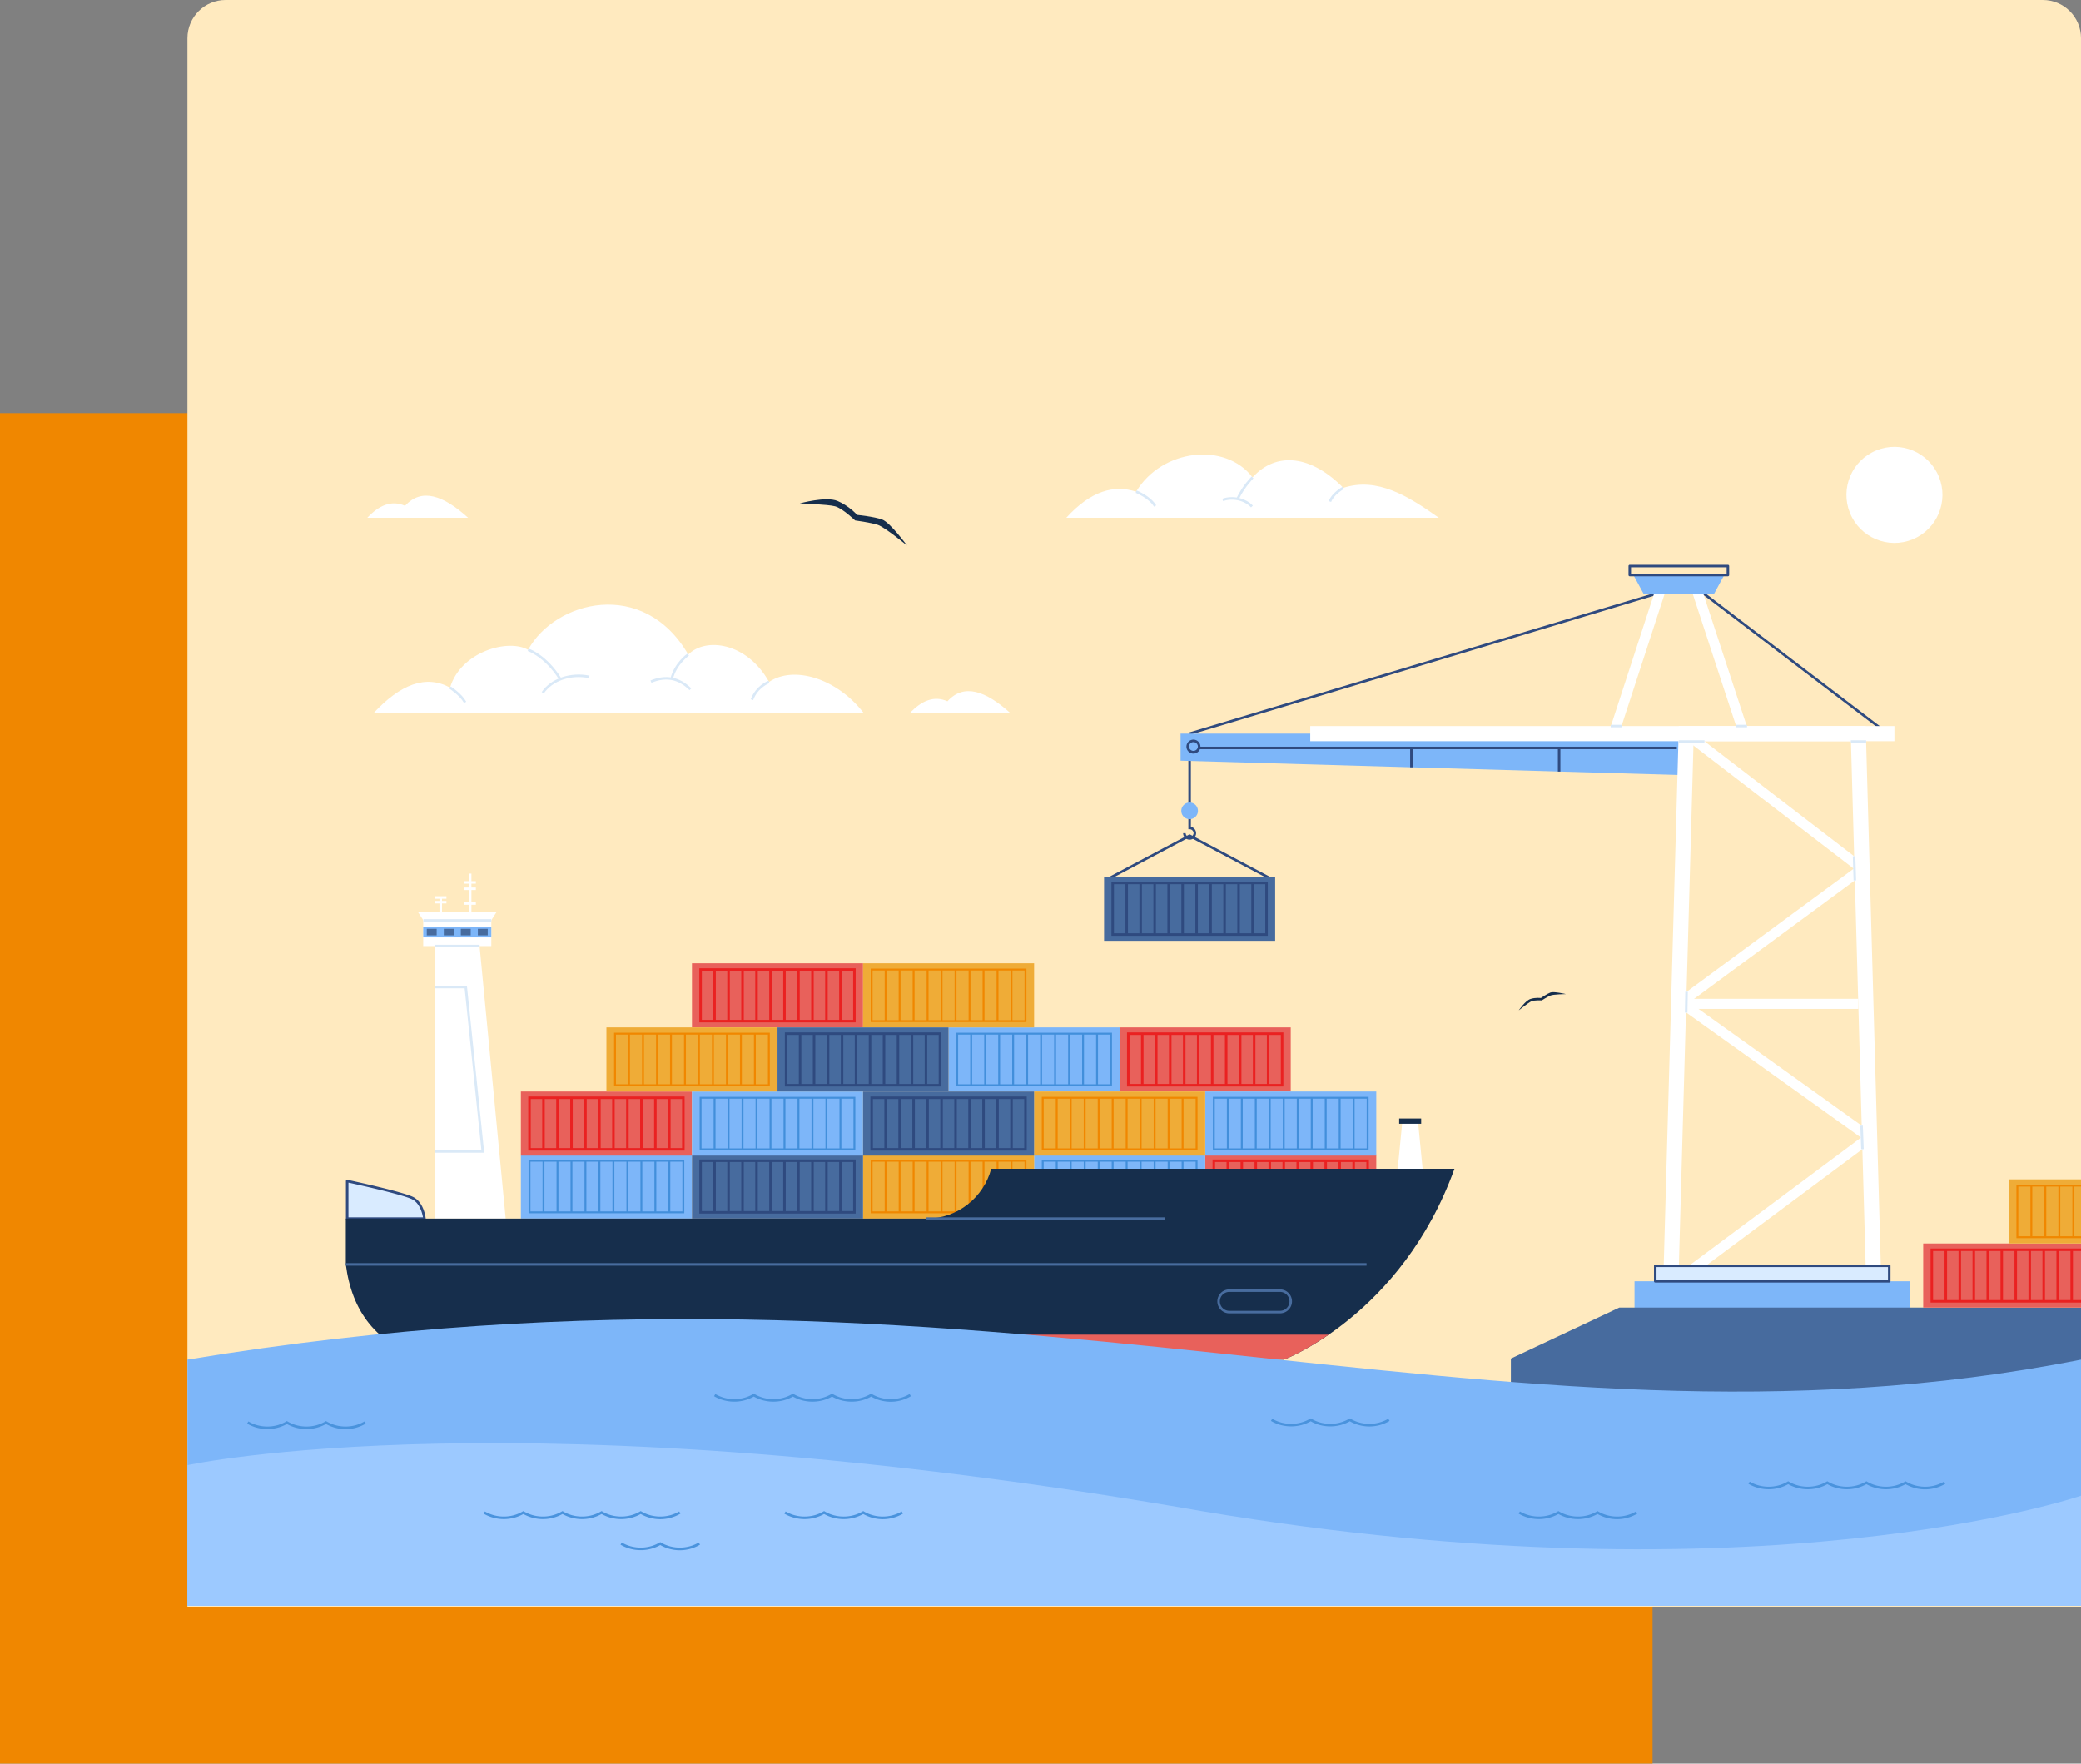 <svg width="544" height="461" fill="none" xmlns="http://www.w3.org/2000/svg"><rect width="100%" height="100%" fill="#808080" stroke="none"/><path fill="#F08700" d="M0 108h432v353H0z"/><path d="M49 10c0-5.523 4.477-10 10-10h475c5.523 0 10 4.477 10 10v410H49V10Z" fill="#FFEABF"/><path d="M315.055 318.536h44.722v-16.76h-44.722v16.76Z" fill="#E8615B"/><path d="M357.851 317.227h-40.874v-14.142h40.874v14.142Zm-40.214-.66h39.554v-12.822h-39.554v12.822Z" fill="#EA2121"/><path d="M354.197 303.415h-.66v13.481h.66v-13.481ZM350.541 303.415h-.66v13.481h.66v-13.481ZM346.885 303.415h-.66v13.481h.66v-13.481ZM343.228 303.415h-.66v13.481h.66v-13.481ZM339.574 303.415h-.66v13.481h.66v-13.481ZM335.918 303.415h-.66v13.481h.66v-13.481ZM332.262 303.415h-.66v13.481h.66v-13.481ZM328.605 303.415h-.66v13.481h.66v-13.481ZM324.951 303.415h-.66v13.481h.66v-13.481ZM321.295 303.415h-.66v13.481h.66v-13.481Z" fill="#EA2121"/><path d="M270.332 318.536h44.723v-16.76h-44.723v16.76Z" fill="#7DB6F9"/><path d="M313.047 317.144h-40.709v-13.977h40.709v13.977Zm-40.213-.495h39.719v-12.987h-39.719v12.987Z" fill="#428FDB"/><path d="M309.391 303.415h-.495v13.481h.495v-13.481ZM305.735 303.415h-.495v13.481h.495v-13.481ZM302.079 303.415h-.495v13.481h.495v-13.481ZM298.425 303.415h-.495v13.481h.495v-13.481ZM294.768 303.415h-.495v13.481h.495v-13.481ZM291.112 303.415h-.495v13.481h.495v-13.481ZM287.456 303.415h-.495v13.481h.495v-13.481ZM283.802 303.415h-.495v13.481h.495v-13.481ZM280.145 303.415h-.495v13.481h.495v-13.481ZM276.489 303.415h-.495v13.481h.495v-13.481Z" fill="#428FDB"/><path d="M136.164 318.536h44.723v-16.76h-44.723v16.76Z" fill="#7DB6F9"/><path d="M178.879 317.144H138.17v-13.977h40.709v13.977Zm-40.214-.495h39.719v-12.987h-39.719v12.987Z" fill="#428FDB"/><path d="M175.224 303.415h-.495v13.481h.495v-13.481ZM171.567 303.415h-.495v13.481h.495v-13.481ZM167.911 303.415h-.495v13.481h.495v-13.481ZM164.257 303.415h-.495v13.481h.495v-13.481ZM160.6 303.415h-.495v13.481h.495v-13.481ZM156.944 303.415h-.495v13.481h.495v-13.481ZM153.288 303.415h-.495v13.481h.495v-13.481ZM149.634 303.415h-.495v13.481h.495v-13.481ZM145.977 303.415h-.495v13.481h.495v-13.481ZM142.321 303.415h-.495v13.481h.495v-13.481Z" fill="#428FDB"/><path d="M225.61 318.536h44.722v-16.76H225.61v16.76Z" fill="#EFAC37"/><path d="M268.325 317.144h-40.71v-13.977h40.71v13.977Zm-40.215-.495h39.72v-12.987h-39.72v12.987Z" fill="#F08700"/><path d="M264.671 303.415h-.495v13.481h.495v-13.481ZM261.015 303.415h-.495v13.481h.495v-13.481ZM257.356 303.415h-.495v13.481h.495v-13.481ZM253.702 303.415h-.495v13.481h.495v-13.481ZM250.046 303.415h-.495v13.481h.495v-13.481ZM246.39 303.415h-.495v13.481h.495v-13.481ZM242.733 303.415h-.495v13.481h.495v-13.481ZM239.079 303.415h-.495v13.481h.495v-13.481ZM235.423 303.415h-.495v13.481h.495v-13.481ZM231.766 303.415h-.495v13.481h.495v-13.481Z" fill="#F08700"/><path d="M180.887 318.536h44.722v-16.76h-44.722v16.76Z" fill="#476B9E"/><path d="M223.685 317.227h-40.874v-14.142h40.874v14.142Zm-40.214-.66h39.554v-12.822h-39.554v12.822Z" fill="#2F4A7F"/><path d="M220.029 303.415h-.66v13.481h.66v-13.481ZM216.373 303.415h-.66v13.481h.66v-13.481ZM212.717 303.415h-.66v13.481h.66v-13.481ZM209.06 303.415h-.66v13.481h.66v-13.481ZM205.406 303.415h-.66v13.481h.66v-13.481ZM201.75 303.415h-.66v13.481h.66v-13.481ZM198.094 303.415h-.66v13.481h.66v-13.481ZM194.437 303.415h-.66v13.481h.66v-13.481ZM190.783 303.415h-.66v13.481h.66v-13.481ZM187.127 303.415h-.66v13.481h.66v-13.481Z" fill="#2F4A7F"/><path d="M180.886 285.31h-44.722v16.76h44.722v-16.76Z" fill="#E8615B"/><path d="M178.962 300.76h-40.874v-14.141h40.874v14.141Zm-40.214-.66h39.554v-12.821h-39.554V300.1Z" fill="#EA2121"/><path d="M142.402 286.949h-.66v13.481h.66v-13.481ZM146.06 286.949h-.66v13.481h.66v-13.481ZM149.717 286.949h-.66v13.481h.66v-13.481ZM153.371 286.949h-.66v13.481h.66v-13.481ZM157.027 286.949h-.66v13.481h.66v-13.481ZM160.683 286.949h-.66v13.481h.66v-13.481ZM164.34 286.949h-.66v13.481h.66v-13.481ZM167.994 286.949h-.66v13.481h.66v-13.481ZM171.65 286.949h-.66v13.481h.66v-13.481ZM175.306 286.949h-.66v13.481h.66v-13.481Z" fill="#EA2121"/><path d="M337.416 268.549h-44.723v16.76h44.723v-16.76Z" fill="#E8615B"/><path d="M335.492 284h-40.875v-14.141h40.875V284Zm-40.214-.66h39.554v-12.821h-39.554v12.821Z" fill="#EA2121"/><path d="M298.933 270.188h-.66v13.482h.66v-13.482ZM302.59 270.188h-.66v13.482h.66v-13.482ZM306.246 270.188h-.66v13.482h.66v-13.482ZM309.9 270.188h-.66v13.482h.66v-13.482ZM313.556 270.188h-.66v13.482h.66v-13.482ZM317.213 270.188h-.66v13.482h.66v-13.482ZM320.869 270.188h-.66v13.482h.66v-13.482ZM324.523 270.188h-.66v13.482h.66v-13.482ZM328.18 270.188h-.66v13.482h.66v-13.482ZM331.836 270.188h-.66v13.482h.66v-13.482Z" fill="#EA2121"/><path d="M225.609 251.79h-44.722v16.76h44.722v-16.76Z" fill="#E8615B"/><path d="M223.685 267.24h-40.874v-14.141h40.874v14.141Zm-40.214-.66h39.554v-12.821h-39.554v12.821Z" fill="#EA2121"/><path d="M187.125 253.429h-.66v13.481h.66v-13.481ZM190.781 253.429h-.66v13.481h.66v-13.481ZM194.437 253.429h-.66v13.481h.66v-13.481ZM198.094 253.429h-.66v13.481h.66v-13.481ZM201.75 253.429h-.66v13.481h.66v-13.481ZM205.406 253.429h-.66v13.481h.66v-13.481ZM209.062 253.429h-.66v13.481h.66v-13.481ZM212.717 253.429h-.66v13.481h.66v-13.481ZM216.373 253.429h-.66v13.481h.66v-13.481ZM220.029 253.429h-.66v13.481h.66v-13.481Z" fill="#EA2121"/><path d="M225.609 285.31h-44.722v16.76h44.722v-16.76Z" fill="#7DB6F9"/><path d="M223.602 300.678h-40.709v-13.976h40.709v13.976Zm-40.214-.495h39.719v-12.986h-39.719v12.986Z" fill="#428FDB"/><path d="M187.044 286.949h-.495v13.481h.495v-13.481ZM190.698 286.949h-.495v13.481h.495v-13.481ZM194.354 286.949h-.495v13.481h.495v-13.481ZM198.011 286.949h-.495v13.481h.495v-13.481ZM201.667 286.949h-.495v13.481h.495v-13.481ZM205.323 286.949h-.495v13.481h.495v-13.481ZM208.979 286.949h-.495v13.481h.495v-13.481ZM212.636 286.949h-.495v13.481h.495v-13.481ZM216.29 286.949h-.495v13.481h.495v-13.481ZM219.946 286.949h-.495v13.481h.495v-13.481Z" fill="#428FDB"/><path d="M292.693 268.55h-44.722v16.76h44.722v-16.76Z" fill="#7DB6F9"/><path d="M290.686 283.918h-40.709v-13.977h40.709v13.977Zm-40.214-.495h39.719v-12.987h-39.719v12.987Z" fill="#428FDB"/><path d="M254.128 270.189h-.495v13.481h.495v-13.481ZM257.784 270.189h-.495v13.481h.495v-13.481ZM261.44 270.189h-.495v13.481h.495v-13.481ZM265.097 270.189h-.495v13.481h.495v-13.481ZM268.751 270.189h-.495v13.481h.495v-13.481ZM272.407 270.189h-.495v13.481h.495v-13.481ZM276.063 270.189h-.495v13.481h.495v-13.481ZM279.72 270.189h-.495v13.481h.495v-13.481ZM283.374 270.189h-.495v13.481h.495v-13.481ZM287.03 270.189h-.495v13.481h.495v-13.481Z" fill="#428FDB"/><path d="M359.777 285.31h-44.722v16.76h44.722v-16.76Z" fill="#7DB6F9"/><path d="M357.77 300.678h-40.709v-13.976h40.709v13.976Zm-40.214-.495h39.719v-12.986h-39.719v12.986Z" fill="#428FDB"/><path d="M321.212 286.949h-.495v13.481h.495v-13.481ZM324.868 286.949h-.495v13.481h.495v-13.481ZM328.524 286.949h-.495v13.481h.495v-13.481ZM332.181 286.949h-.495v13.481h.495v-13.481ZM335.835 286.949h-.495v13.481h.495v-13.481ZM339.491 286.949h-.495v13.481h.495v-13.481ZM343.147 286.949h-.495v13.481h.495v-13.481ZM346.804 286.949h-.495v13.481h.495v-13.481ZM350.458 286.949h-.495v13.481h.495v-13.481ZM354.114 286.949h-.495v13.481h.495v-13.481Z" fill="#428FDB"/><path d="M315.054 285.31h-44.722v16.76h44.722v-16.76Z" fill="#EFAC37"/><path d="M313.047 300.678h-40.709v-13.976h40.709v13.976Zm-40.213-.495h39.719v-12.986h-39.719v12.986Z" fill="#F08700"/><path d="M276.489 286.949h-.495v13.481h.495v-13.481ZM280.143 286.949h-.495v13.481h.495v-13.481ZM283.8 286.949h-.495v13.481h.495v-13.481ZM287.456 286.949h-.495v13.481h.495v-13.481ZM291.112 286.949h-.495v13.481h.495v-13.481ZM294.768 286.949h-.495v13.481h.495v-13.481ZM298.425 286.949h-.495v13.481h.495v-13.481ZM302.081 286.949h-.495v13.481h.495v-13.481ZM305.735 286.949h-.495v13.481h.495v-13.481ZM309.391 286.949h-.495v13.481h.495v-13.481Z" fill="#F08700"/><path d="M203.248 268.549h-44.723v16.76h44.723v-16.76Z" fill="#EFAC37"/><path d="M201.241 283.918h-40.71v-13.977h40.71v13.977Zm-40.215-.495h39.72v-12.987h-39.72v12.987Z" fill="#F08700"/><path d="M164.683 270.188h-.495v13.482h.495v-13.482ZM168.337 270.188h-.495v13.482h.495v-13.482ZM171.995 270.188h-.495v13.482h.495v-13.482ZM175.651 270.188h-.495v13.482h.495v-13.482ZM179.306 270.188h-.495v13.482h.495v-13.482ZM182.962 270.188h-.495v13.482h.495v-13.482ZM186.618 270.188h-.495v13.482h.495v-13.482ZM190.274 270.188h-.495v13.482h.495v-13.482ZM193.929 270.188h-.495v13.482h.495v-13.482ZM197.585 270.188h-.495v13.482h.495v-13.482Z" fill="#F08700"/><path d="M270.332 251.79h-44.723v16.76h44.723v-16.76Z" fill="#EFAC37"/><path d="M268.325 267.157h-40.71v-13.976h40.71v13.976Zm-40.215-.495h39.72v-12.986h-39.72v12.986Z" fill="#F08700"/><path d="M231.766 253.429h-.495v13.481h.495v-13.481ZM235.421 253.429h-.495v13.481h.495v-13.481ZM239.077 253.429h-.495v13.481h.495v-13.481ZM242.733 253.429h-.495v13.481h.495v-13.481ZM246.39 253.429h-.495v13.481h.495v-13.481ZM250.044 253.429h-.495v13.481h.495v-13.481ZM253.7 253.429h-.495v13.481h.495v-13.481ZM257.358 253.429h-.495v13.481h.495v-13.481ZM261.013 253.429h-.495v13.481h.495v-13.481ZM264.669 253.429h-.495v13.481h.495v-13.481Z" fill="#F08700"/><path d="M270.332 285.31h-44.723v16.76h44.723v-16.76Z" fill="#476B9E"/><path d="M268.408 300.76h-40.875v-14.141h40.875v14.141Zm-40.215-.66h39.555v-12.821h-39.555V300.1Z" fill="#2F4A7F"/><path d="M231.848 286.949h-.66v13.481h.66v-13.481ZM235.504 286.949h-.66v13.481h.66v-13.481ZM239.16 286.949h-.66v13.481h.66v-13.481ZM242.816 286.949h-.66v13.481h.66v-13.481ZM246.471 286.949h-.66v13.481h.66v-13.481ZM250.127 286.949h-.66v13.481h.66v-13.481ZM253.783 286.949h-.66v13.481h.66v-13.481ZM257.439 286.949h-.66v13.481h.66v-13.481ZM261.096 286.949h-.66v13.481h.66v-13.481ZM264.752 286.949h-.66v13.481h.66v-13.481Z" fill="#2F4A7F"/><path d="M247.97 268.55h-44.722v16.76h44.722v-16.76Z" fill="#476B9E"/><path d="M246.046 284h-40.874v-14.141h40.874V284Zm-40.214-.66h39.554v-12.821h-39.554v12.821Z" fill="#2F4A7F"/><path d="M209.486 270.189h-.66v13.481h.66v-13.481ZM213.142 270.189h-.66v13.481h.66v-13.481ZM216.801 270.189h-.66v13.481h.66v-13.481ZM220.455 270.189h-.66v13.481h.66v-13.481ZM224.111 270.189h-.66v13.481h.66v-13.481ZM227.767 270.189h-.66v13.481h.66v-13.481ZM231.424 270.189h-.66v13.481h.66v-13.481ZM235.078 270.189h-.66v13.481h.66v-13.481ZM238.734 270.189h-.66v13.481h.66v-13.481ZM242.39 270.189h-.66v13.481h.66v-13.481Z" fill="#2F4A7F"/><path d="M113.627 318.536h18.56l-6.823-71.245h-11.737v71.245ZM110.631 247.291h17.803v-7.301h-17.803v7.301Z" fill="#fff"/><path d="M109.189 238.289h20.686l-1.472 2.305H110.69l-1.501-2.305Z" fill="#fff"/><path d="M110.631 245.025h17.803v-2.768h-17.803v2.768Z" fill="#7DB6F9"/><path d="M124.917 244.494h2.583v-1.707h-2.583v1.707ZM120.466 244.494h2.583v-1.707h-2.583v1.707ZM116.015 244.494h2.583v-1.707h-2.583v1.707ZM111.566 244.494h2.582v-1.707h-2.582v1.707Z" fill="#476B9E"/><path d="M125.364 246.961h-11.737v.66h11.737v-.66ZM128.434 240.264h-17.745v.66h17.745v-.66Z" fill="#DAE9F7"/><path d="M123.236 228.354h-.66v10.824h.66v-10.824ZM115.543 234.45h-.66v4.728h.66v-4.728Z" fill="#fff"/><path d="M124.395 230.327h-2.977v.66h2.977v-.66ZM124.395 235.842h-2.977v.66h2.977v-.66ZM116.702 234.267h-2.977v.66h2.977v-.66ZM116.702 235.492h-2.977v.66h2.977v-.66ZM124.395 231.99h-2.977v.66h2.977v-.66Z" fill="#fff"/><path d="M126.575 301.317h-12.948v-.66h12.216l-4.383-42.325h-7.833v-.66h8.429l.03.296 4.489 43.349Z" fill="#DAE9F7"/><path d="M110.952 318.537s-.372-3.899-2.981-5.297c-2.609-1.398-17.213-4.519-17.213-4.519v9.816h20.194Z" fill="#D9EBFF"/><path d="M110.953 318.866H90.76a.33.33 0 0 1-.33-.33v-9.815a.33.33 0 0 1 .399-.323c.598.127 14.68 3.147 17.3 4.551 2.734 1.464 3.138 5.389 3.153 5.556a.33.33 0 0 1-.329.361Zm-19.863-.66h19.482c-.164-.969-.785-3.62-2.756-4.675-2.299-1.232-14.368-3.889-16.727-4.401v9.076Z" fill="#2F4A7F"/><path d="M259.112 305.516c-1.976 7.494-8.798 13.02-16.912 13.02H90.4v11.973c1.56 12.193 7.884 21.018 21.209 24.893h224.023s30.757-11.595 44.581-49.886H259.112Z" fill="#162E4C"/><path d="M99.264 348.864c3.174 2.845 7.245 5.055 12.344 6.538h224.023s4.925-1.859 11.717-6.538H99.264Z" fill="#E8615B"/><path d="M357.231 330.179H90.401v.66h266.83v-.66ZM304.491 318.206h-62.292v.66h62.292v-.66Z" fill="#486C9E"/><path d="M365.383 305.516h6.506l-1.171-12.018h-4.163l-1.172 12.018Z" fill="#fff"/><path d="M365.761 293.745h5.749v-1.377h-5.749v1.377Z" fill="#162E4C"/><path d="M334.614 343.3h-13.256a3.135 3.135 0 0 1-3.131-3.132 3.135 3.135 0 0 1 3.131-3.131h13.256a3.134 3.134 0 0 1 3.131 3.131 3.135 3.135 0 0 1-3.131 3.132Zm-13.256-5.603a2.474 2.474 0 0 0-2.471 2.472 2.474 2.474 0 0 0 2.471 2.472h13.256a2.474 2.474 0 0 0 2.471-2.472 2.474 2.474 0 0 0-2.471-2.472h-13.256Z" fill="#486C9E"/><path d="m311.076 192.083-.189-.633 123.976-37.161a.33.33 0 0 1 .094-.014l9.633-.033h.001a.33.33 0 0 1 .2.068l48.85 37.194-.4.525-48.76-37.127-9.473.033-123.932 37.148ZM310.981 219.492a1.698 1.698 0 0 1-1.696-1.697h.66a1.038 1.038 0 0 0 2.073 0c0-.571-.465-1.036-1.037-1.036h-.33v-4.942h.66v4.314a1.699 1.699 0 0 1 1.367 1.664c0 .936-.761 1.697-1.697 1.697Z" fill="#2F4A7F"/><path d="M311.31 197.202h-.66v15.394h.66v-15.394ZM332.152 230.032l-21.17-11.212-21.171 11.212-.309-.584 21.325-11.294a.34.34 0 0 1 .31 0l21.325 11.294-.31.584Z" fill="#2F4A7F"/><path d="m440.795 202.638-132.182-3.799v-7.073h132.182v10.872Z" fill="#7DB6F9"/><path d="m441.581 334.097-1.576-2.117 46.489-34.619-48.42-34.647 1.537-2.147 49.89 35.699a1.321 1.321 0 0 1 .02 2.132l-47.94 35.699Z" fill="#fff"/><path d="m487.765 333.094-3.907-139.347h-41.137l-3.907 139.347-3.959-.11 4.015-143.197h48.839l4.015 143.197-3.959.11Z" fill="#fff"/><path d="M495.222 189.787H342.518v3.96h152.704v-3.96ZM485.783 261.083h-44.988v2.64h44.988v-2.64Z" fill="#fff"/><path d="m439.627 263.466-1.566-2.126 46.535-34.278-44.605-34.249 1.608-2.094 45.997 35.318a1.32 1.32 0 0 1-.021 2.11l-47.948 35.319Z" fill="#fff"/><path d="M288.621 245.92h44.723v-16.76h-44.723v16.76Z" fill="#476B9E"/><path d="M331.417 244.61h-40.874v-14.141h40.874v14.141Zm-40.213-.66h39.554v-12.821h-39.554v12.821Z" fill="#2F4A7F"/><path d="M327.764 230.799h-.66v13.481h.66v-13.481ZM324.107 230.799h-.66v13.481h.66v-13.481ZM320.451 230.799h-.66v13.481h.66v-13.481ZM316.795 230.799h-.66v13.481h.66v-13.481ZM313.14 230.799h-.66v13.481h.66v-13.481ZM309.484 230.799h-.66v13.481h.66v-13.481ZM305.828 230.799h-.66v13.481h.66v-13.481ZM302.172 230.799h-.66v13.481h.66v-13.481ZM298.517 230.799h-.66v13.481h.66v-13.481ZM294.861 230.799h-.66v13.481h.66v-13.481Z" fill="#2F4A7F"/><path d="M310.983 214.129a2.175 2.175 0 1 0-.002-4.35 2.175 2.175 0 0 0 .002 4.35Z" fill="#7DB6F9"/><path d="M455.889 193.086h-34.04c-.423 0-.82-.202-1.069-.544a1.325 1.325 0 0 1-.186-1.185l12.441-38.124c.177-.543.683-.91 1.254-.91h9.08c.57 0 1.076.366 1.254.908l12.521 38.124a1.32 1.32 0 0 1-1.255 1.731Zm-32.22-2.64h30.398l-11.654-35.485h-7.166l-11.578 35.485Z" fill="#fff"/><path d="M448.033 155.304h-18.331l-2.823-5.218h23.978l-2.824 5.218ZM499.294 334.913h-72.011v7.268h72.011v-7.268Z" fill="#7DB6F9"/><path d="M445.576 193.503h-6.732v.66h6.732v-.66ZM487.846 193.503h-4.006v.66h4.006v-.66ZM485.008 223.792l-.66.021.201 6.337.661-.021-.202-6.337ZM440.556 259.223l-.101 5.45.66.013.101-5.451-.66-.012ZM486.969 294.229l-.66.025.232 6.149.66-.025-.232-6.149ZM423.897 189.451h-2.842v.66h2.842v-.66ZM456.696 189.451h-2.842v.66h2.842v-.66Z" fill="#DAE9F7"/><path d="M311.979 196.989a1.83 1.83 0 0 1-1.829-1.827 1.83 1.83 0 0 1 1.829-1.828 1.83 1.83 0 0 1 1.828 1.828 1.83 1.83 0 0 1-1.828 1.827Zm0-2.995a1.17 1.17 0 0 0-1.169 1.168 1.17 1.17 0 0 0 2.337 0c0-.645-.524-1.168-1.168-1.168Z" fill="#2F4A7F"/><path d="M438.339 195.181H313.477v.66h124.862v-.66Z" fill="#2F4A7F"/><path d="M407.906 195.511h-.66v6.174h.66v-6.174ZM369.285 195.201h-.66v5.372h.66v-5.372ZM451.696 150.633h-25.655a.33.33 0 0 1-.33-.33v-2.343a.33.33 0 0 1 .33-.33h25.655a.33.33 0 0 1 .33.33v2.343a.33.33 0 0 1-.33.33Zm-25.325-.66h24.995v-1.683h-24.995v1.683Z" fill="#2F4A7F"/><path d="M493.873 330.875h-61.168v4.038h61.168v-4.038Z" fill="#D9EBFF"/><path d="M493.872 335.243h-61.167a.33.33 0 0 1-.33-.33v-4.038a.33.33 0 0 1 .33-.33h61.167a.33.33 0 0 1 .33.33v4.038a.33.33 0 0 1-.33.33Zm-60.837-.66h60.507v-3.378h-60.507v3.378Z" fill="#2F4A7F"/><path d="M543.998 368.446H394.963v-13.324l28.332-13.324h120.703v26.648Z" fill="#476B9E"/><path d="M543.999 325.038h-41.251v16.76h41.251v-16.76Z" fill="#E8615B"/><path d="M543.999 340.488h-39.327v-14.141h39.327v.66h-38.667v12.821h38.667v.66Z" fill="#EA2121"/><path d="M508.986 326.677h-.66v13.481h.66v-13.481ZM512.642 326.677h-.66v13.481h.66v-13.481ZM516.299 326.677h-.66v13.481h.66v-13.481ZM519.955 326.677h-.66v13.481h.66v-13.481ZM523.611 326.677h-.66v13.481h.66v-13.481ZM527.267 326.677h-.66v13.481h.66v-13.481ZM530.924 326.677h-.66v13.481h.66v-13.481ZM534.578 326.677h-.66v13.481h.66v-13.481ZM538.234 326.677h-.66v13.481h.66v-13.481ZM541.89 326.677h-.66v13.481h.66v-13.481Z" fill="#EA2121"/><path d="M543.999 308.278h-18.89v16.76h18.89v-16.76Z" fill="#EFAC37"/><path d="M543.999 323.645h-16.884V309.67h16.884v.495H527.61v12.985h16.389v.495Z" fill="#F08700"/><path d="M531.266 309.917h-.495v13.481h.495v-13.481ZM534.921 309.917h-.495v13.481h.495v-13.481ZM538.579 309.917h-.495v13.481h.495v-13.481ZM542.235 309.917h-.495v13.481h.495v-13.481Z" fill="#F08700"/><path d="M544 419.743H49v-64.342c212.197-35.034 340.827 30.52 495 0v64.342Z" fill="#7DB6F9"/><path d="M544 419.743H49v-36.761s87.17-19.008 265.255 12.033C460.904 419.565 544 390.968 544 390.968v28.775Z" fill="#9CC9FF"/><path d="M357.976 372.875c-1.785 0-3.549-.467-5.112-1.355-3.129 1.775-7.098 1.775-10.226 0-3.183 1.806-7.239 1.771-10.394-.098l.337-.567c3.008 1.781 6.884 1.78 9.889 0l.168-.1.168.1c3.008 1.78 6.883 1.78 9.89 0l.168-.1.168.1c3.006 1.78 6.882 1.781 9.889 0l.337.567a10.375 10.375 0 0 1-5.282 1.453ZM230.769 397.101c-1.784 0-3.549-.468-5.113-1.355-3.128 1.775-7.097 1.775-10.225 0-3.185 1.807-7.238 1.77-10.394-.097l.337-.568c3.006 1.781 6.882 1.781 9.888 0l.169-.1.168.1c3.007 1.781 6.881 1.781 9.889 0l.168-.1.168.1c3.008 1.781 6.884 1.781 9.889 0l.337.568a10.377 10.377 0 0 1-5.281 1.452ZM422.728 397.102c-1.784 0-3.548-.469-5.113-1.356-3.127 1.775-7.094 1.775-10.225 0-3.185 1.806-7.237 1.771-10.394-.098l.337-.567c3.007 1.78 6.883 1.78 9.888 0l.169-.1.168.1c3.008 1.78 6.883 1.78 9.889 0l.168-.1.168.1c3.008 1.78 6.883 1.78 9.89 0l.336.567a10.375 10.375 0 0 1-5.281 1.454ZM90.334 373.579c-1.786 0-3.55-.469-5.113-1.356-3.129 1.775-7.099 1.775-10.226 0-3.184 1.808-7.24 1.771-10.393-.097l.336-.568c3.007 1.781 6.882 1.781 9.889 0l.168-.1.168.1c3.007 1.781 6.882 1.781 9.89 0l.168-.1.168.1c3.007 1.781 6.881 1.781 9.889 0l.336.568a10.379 10.379 0 0 1-5.28 1.453ZM177.714 405.217c-1.786 0-3.549-.468-5.113-1.355-3.183 1.806-7.239 1.771-10.394-.098l.337-.568c3.007 1.781 6.883 1.781 9.888 0l.169-.099.168.099c3.008 1.781 6.883 1.781 9.889 0l.336.568a10.377 10.377 0 0 1-5.28 1.453ZM232.843 366.414c-1.785 0-3.549-.468-5.113-1.356-3.127 1.775-7.097 1.775-10.225 0-3.129 1.775-7.097 1.775-10.226 0-3.128 1.775-7.098 1.775-10.225 0-3.185 1.807-7.24 1.771-10.394-.097l.337-.568c3.006 1.781 6.882 1.781 9.889 0l.168-.1.168.1c3.006 1.781 6.882 1.781 9.889 0l.168-.1.169.1c3.007 1.781 6.881 1.781 9.888 0l.169-.1.168.1c3.008 1.781 6.884 1.781 9.889 0l.168-.1.168.1c3.009 1.781 6.884 1.781 9.889 0l.337.568a10.368 10.368 0 0 1-5.281 1.453ZM503.243 389.309c-1.785 0-3.548-.469-5.112-1.356-3.128 1.774-7.098 1.774-10.225 0-3.129 1.775-7.098 1.775-10.226 0-3.127 1.774-7.097 1.774-10.226 0-3.184 1.806-7.239 1.771-10.393-.098l.336-.567c3.008 1.781 6.884 1.78 9.889 0l.168-.1.169.1c3.008 1.781 6.883 1.78 9.888 0l.169-.1.168.1c3.008 1.78 6.882 1.78 9.889 0l.169-.1.168.1c3.006 1.78 6.882 1.781 9.889 0l.168-.1.168.1c3.007 1.78 6.882 1.781 9.889 0l.337.567a10.373 10.373 0 0 1-5.282 1.454ZM172.601 397.102c-1.785 0-3.549-.469-5.113-1.356-3.129 1.775-7.097 1.775-10.225 0-3.13 1.775-7.096 1.775-10.226 0-3.128 1.775-7.095 1.775-10.225 0-3.183 1.806-7.237 1.771-10.394-.098l.337-.567c3.007 1.78 6.883 1.78 9.888 0l.169-.1.168.1c3.008 1.78 6.883 1.78 9.889 0l.168-.1.168.1c3.008 1.78 6.883 1.78 9.89 0l.168-.1.168.1c3.007 1.78 6.882 1.78 9.889 0l.168-.1.169.1c3.006 1.78 6.882 1.78 9.889 0l.336.567a10.377 10.377 0 0 1-5.281 1.454Z" fill="#4A93DD"/><path d="M499.976 140.984c6.417-2.622 9.493-9.95 6.871-16.366-2.623-6.417-9.95-9.492-16.367-6.87-6.417 2.622-9.493 9.95-6.871 16.366 2.622 6.417 9.95 9.492 16.367 6.87ZM278.732 135.352h97.401c-8.037-5.711-16.14-10.702-24.972-7.827-8.323-8.448-17.425-9.647-23.728-2.733-7.082-9.318-23.679-7.494-30.438 3.727-5.789-1.871-11.831-.229-18.263 6.833Z" fill="#fff"/><path d="M301.684 132.449c-1.414-2.296-4.773-3.61-4.807-3.623l.237-.617c.146.057 3.6 1.405 5.131 3.894l-.561.346ZM323.817 130.539l-.596-.283c1.56-3.291 3.882-5.603 3.98-5.7l.463.47c-.023.023-2.339 2.331-3.847 5.513ZM347.978 131.223l-.621-.222c.779-2.19 3.531-3.703 3.648-3.766l.315.58c-.026.014-2.647 1.457-3.342 3.408Z" fill="#DAE9F7"/><path d="M327.038 132.628c-1.738-1.827-4.871-2.527-7.286-1.626l-.231-.619c2.65-.987 6.086-.217 7.995 1.79l-.478.455Z" fill="#DAE9F7"/><path d="M97.617 186.444h128.21c-7.081-9.224-18.355-12.524-24.785-8.195-5.839-10.44-16.661-11.698-21.12-7.148-11.678-20.172-34.913-14.044-41.867-1.242-5.218-3.011-17.61.487-20.405 9.877-6.296-3.423-12.952-.932-20.033 6.708Z" fill="#fff"/><path d="M121.308 183.751c-1.185-2.074-3.805-3.718-3.831-3.735l.347-.561c.114.071 2.788 1.747 4.057 3.968l-.573.328ZM146.223 177.737c-3.794-6.082-8.224-7.55-8.268-7.563l.199-.63c.19.06 4.696 1.538 8.629 7.843l-.56.35Z" fill="#DAE9F7"/><path d="m142.15 181.271-.546-.369c2.397-3.555 7.539-5.316 12.499-4.285l-.134.646c-4.708-.979-9.567.67-11.819 4.008ZM175.893 177.52l-.639-.165c1.075-4.172 4.344-6.432 4.483-6.527l.371.546c-.031.022-3.203 2.222-4.215 6.146Z" fill="#DAE9F7"/><path d="M180.249 180.406c-2.92-2.882-6.174-3.51-9.951-1.919l-.257-.609c3.993-1.681 7.583-.99 10.672 2.058l-.464.47ZM196.881 183.018l-.619-.228c1.342-3.644 4.537-4.804 4.672-4.852l.22.622c-.031.012-3.041 1.114-4.273 4.458Z" fill="#DAE9F7"/><path d="M237.799 186.444h26.369c-6.512-5.905-12.202-7.876-16.492-3.13-3.484-1.551-6.754-.197-9.877 3.13ZM96.008 135.352h26.369c-6.512-5.906-12.202-7.877-16.492-3.13-3.485-1.552-6.754-.198-9.877 3.13Z" fill="#fff"/><path d="M209.064 131.594s6.843-1.9 9.855-.648c3.012 1.251 5.143 3.65 5.143 3.65s4.458.439 6.559 1.211 6.498 6.799 6.498 6.799-5.772-4.782-7.632-5.403c-1.861-.622-5.955-1.163-5.955-1.163s-3.288-3.182-5.245-3.692c-1.958-.511-9.223-.754-9.223-.754ZM397.02 264.097s1.721-2.548 3.065-2.981c1.343-.434 2.719-.242 2.719-.242s1.593-1.107 2.502-1.443c.909-.336 4.05.415 4.05.415s-3.245.045-4.032.364c-.788.317-2.289 1.289-2.289 1.289s-1.977-.125-2.765.257c-.789.381-3.25 2.341-3.25 2.341Z" fill="#162E4C"/></svg>
